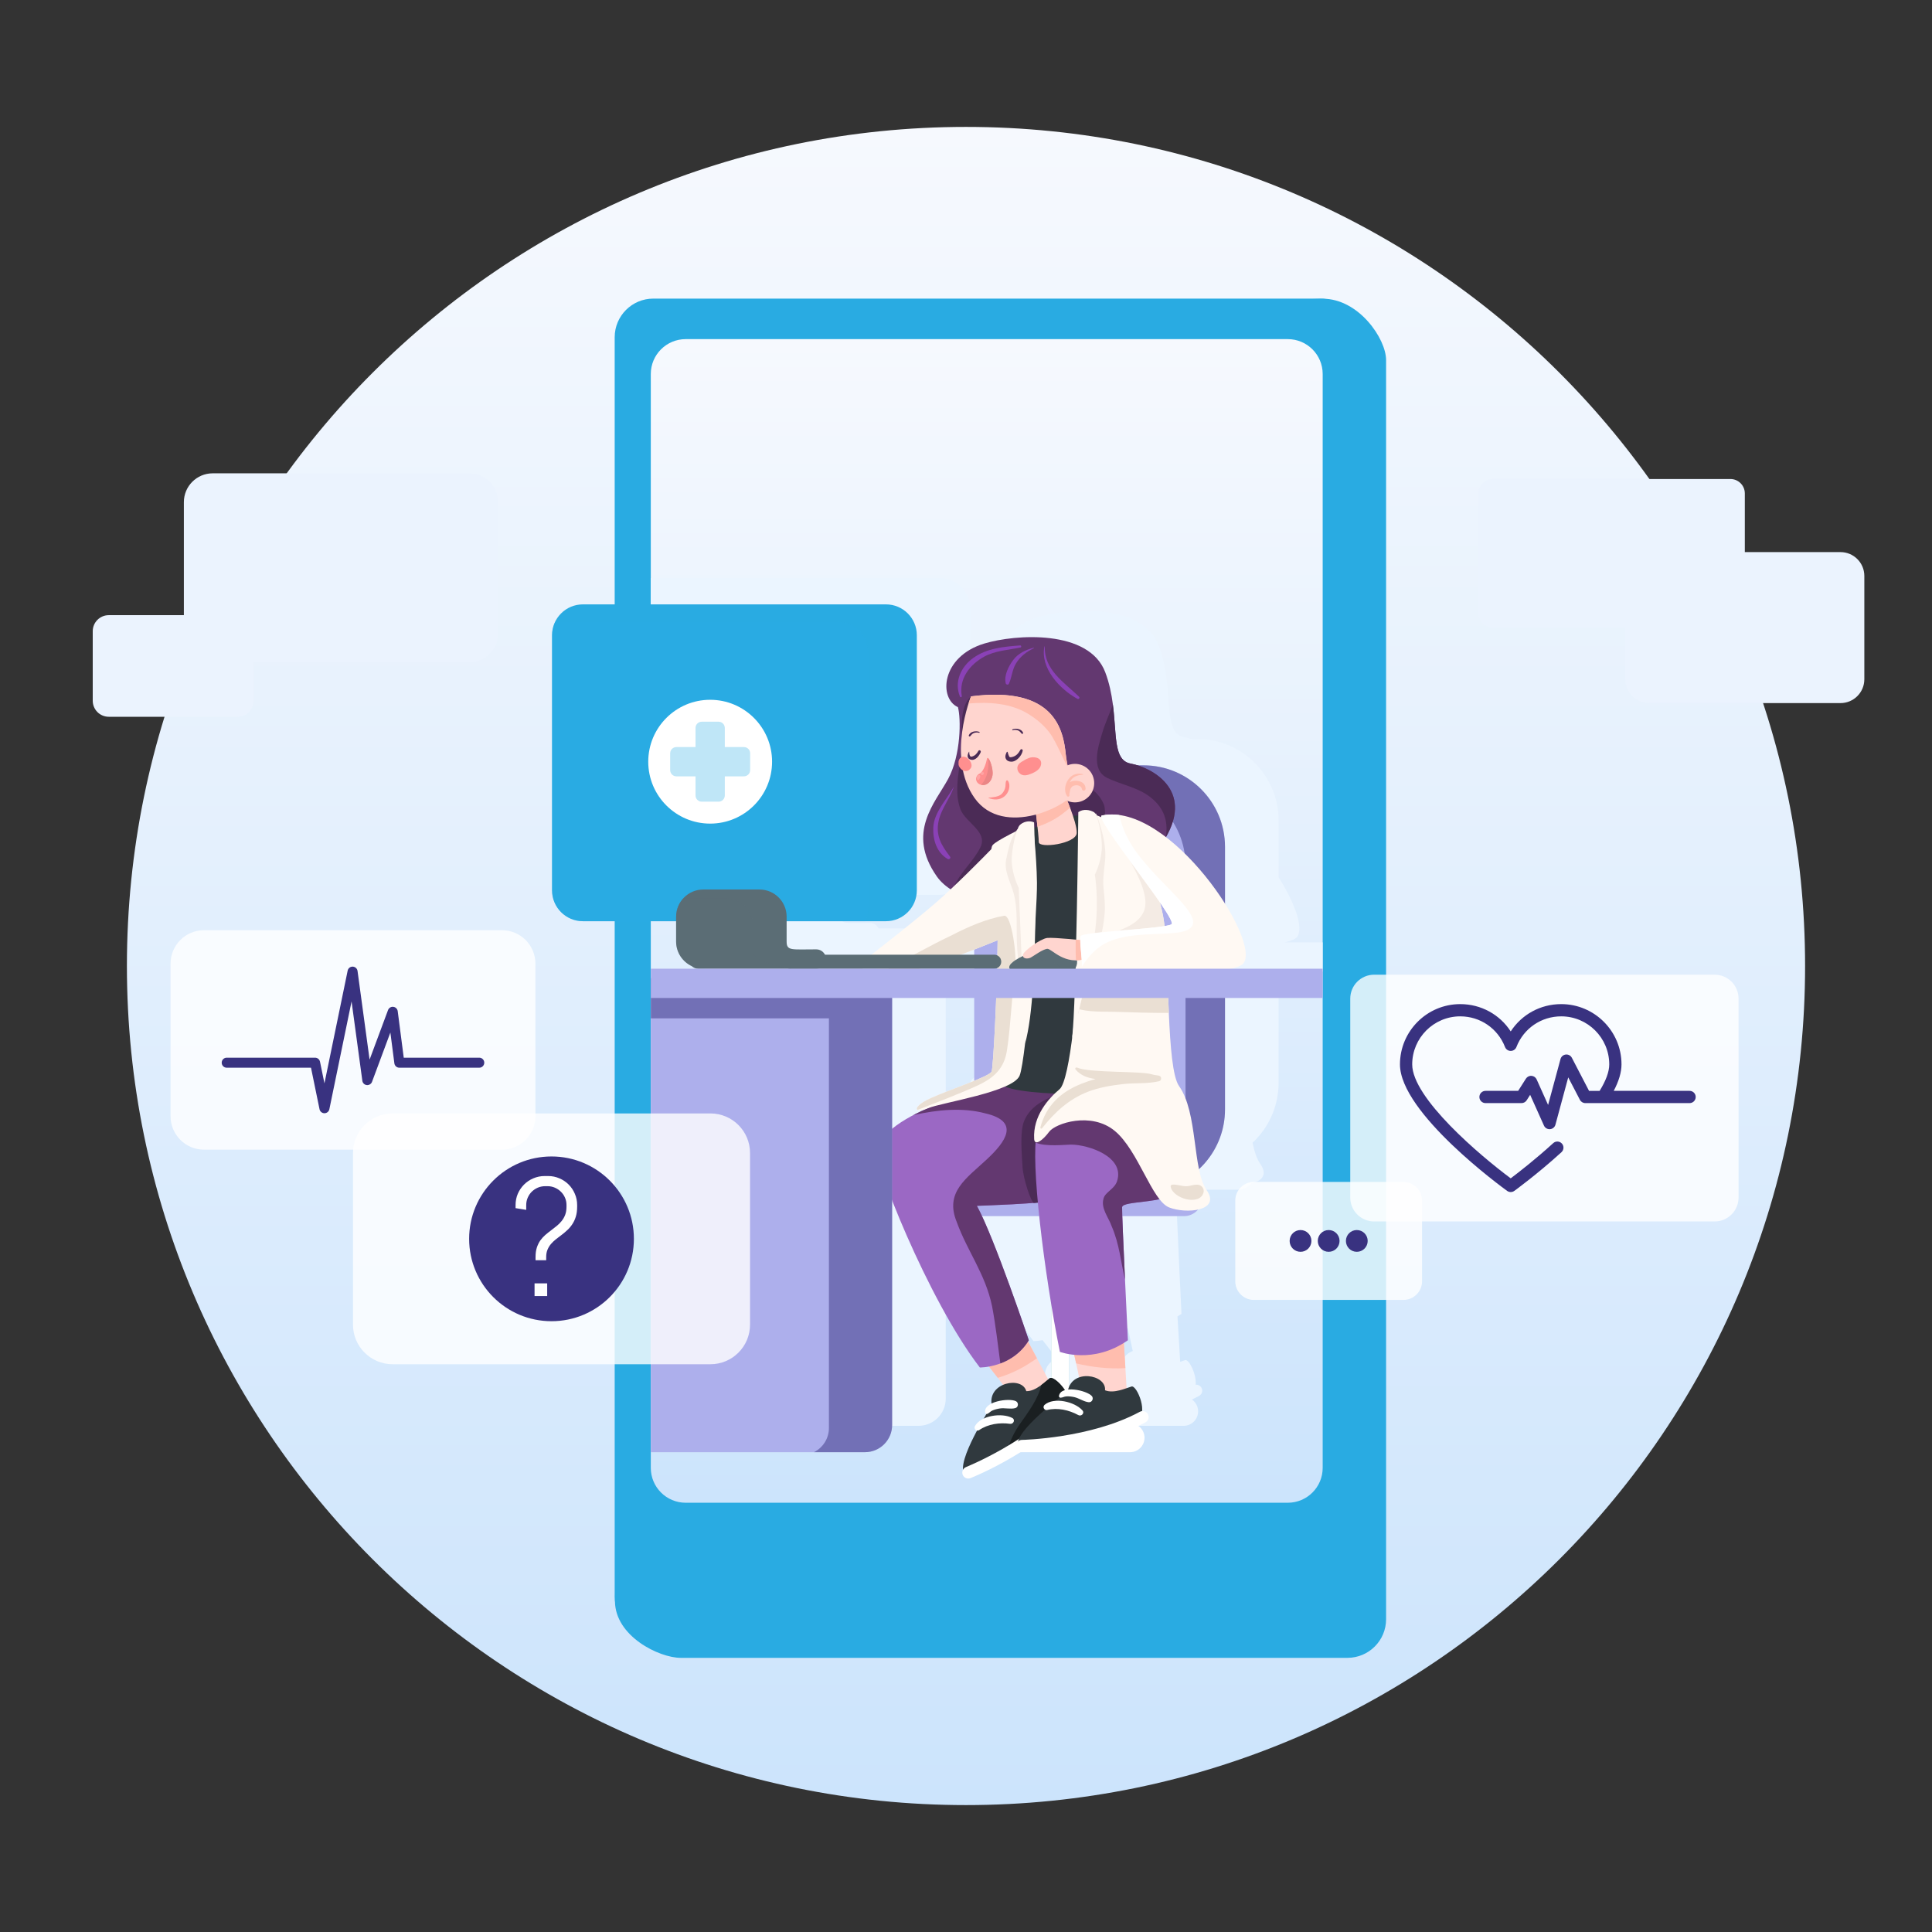 <svg width="480" height="480" viewBox="0 0 480 480" fill="none" xmlns="http://www.w3.org/2000/svg">
<rect x="0" y="0" width="480" height="480" fill="#333333" stroke="none"/>
<path d="M240 448.47C355.135 448.47 448.47 355.135 448.47 240C448.47 124.865 355.135 31.53 240 31.53C124.865 31.53 31.53 124.865 31.53 240C31.53 355.135 124.865 448.47 240 448.47Z" fill="url(#paint0_linear_206_3927)"/>
<path d="M433.496 152.346C433.496 154.322 431.895 155.923 429.917 155.923H370.891C368.916 155.923 367.313 154.322 367.313 152.346V122.59C367.313 120.615 368.916 119.011 370.891 119.011H429.917C431.895 119.011 433.496 120.615 433.496 122.59V152.346Z" fill="#EBF3FE"/>
<path d="M123.754 157.392C123.754 161.343 120.551 164.546 116.599 164.546H52.839C48.888 164.546 45.683 161.343 45.683 157.392V124.752C45.683 120.802 48.888 117.596 52.839 117.596H116.598C120.55 117.596 123.753 120.801 123.753 124.752V157.392H123.754Z" fill="#EBF3FE"/>
<path d="M463.189 168.757C463.189 172.029 460.538 174.682 457.266 174.682H409.726C406.454 174.682 403.801 172.028 403.801 168.757V143.091C403.801 139.821 406.454 137.168 409.726 137.168H457.266C460.538 137.168 463.189 139.82 463.189 143.091V168.757Z" fill="#EBF3FE"/>
<path d="M63.006 174.095C63.006 176.296 61.22 178.081 59.018 178.081H27.026C24.825 178.081 23.04 176.296 23.04 174.095V156.823C23.04 154.621 24.824 152.836 27.026 152.836H59.018C61.219 152.836 63.006 154.621 63.006 156.823V174.095Z" fill="#EBF3FE"/>
<path d="M344.37 402.286C344.37 407.587 340.073 411.886 334.77 411.886H169.101C163.8 411.886 152.785 406.532 152.785 397.743L159.501 89.463C159.501 84.162 163.8 79.864 169.101 79.864L328.617 74.214C337.586 74.214 344.37 84.161 344.37 89.463V402.286Z" fill="#29ABE2"/>
<path d="M337.586 396.61C337.586 401.912 333.287 406.21 327.986 406.21H162.317C157.016 406.21 152.717 401.912 152.717 396.61V83.787C152.717 78.486 157.016 74.187 162.317 74.187H327.986C333.287 74.187 337.586 78.486 337.586 83.787V396.61Z" fill="#29ABE2"/>
<path d="M328.617 364.684C328.617 369.472 324.735 373.353 319.948 373.353H170.356C165.568 373.353 161.687 369.472 161.687 364.684V92.923C161.687 88.136 165.568 84.255 170.356 84.255H319.948C324.735 84.255 328.617 88.136 328.617 92.923V364.684Z" fill="url(#paint1_linear_206_3927)"/>
<path d="M255.59 391.641C256.588 385.511 252.429 379.732 246.299 378.733C240.169 377.735 234.39 381.894 233.391 388.024C232.393 394.154 236.552 399.933 242.682 400.932C248.812 401.93 254.591 397.771 255.59 391.641Z" fill="#29ABE2"/>
<path d="M319.217 234.12C320.678 233.78 321.717 233.373 322.159 232.885C323.999 230.849 321.898 224.679 317.668 217.941V203.841C317.668 192.658 308.602 183.592 297.419 183.592H295.951C295.928 183.584 295.905 183.578 295.882 183.57C295.768 183.536 295.657 183.503 295.546 183.472C295.464 183.449 295.381 183.423 295.301 183.401C295.174 183.368 295.052 183.339 294.931 183.309C294.869 183.294 294.805 183.278 294.746 183.263C294.564 183.222 294.387 183.185 294.217 183.155C293.979 183.112 293.762 183.045 293.555 182.969C293.503 182.949 293.453 182.929 293.402 182.908C293.208 182.825 293.022 182.733 292.855 182.621C292.85 182.618 292.844 182.615 292.839 182.612C292.666 182.495 292.51 182.358 292.362 182.211C292.327 182.176 292.291 182.138 292.257 182.101C292.121 181.955 291.995 181.798 291.878 181.625C291.873 181.617 291.866 181.609 291.86 181.601C291.74 181.419 291.634 181.217 291.533 181.006C291.51 180.956 291.487 180.905 291.464 180.855C291.374 180.652 291.291 180.441 291.216 180.216C291.21 180.2 291.204 180.187 291.2 180.171C291.12 179.928 291.051 179.671 290.986 179.404C290.971 179.341 290.957 179.278 290.942 179.215C290.887 178.968 290.836 178.715 290.79 178.451C290.785 178.423 290.778 178.395 290.773 178.366C290.724 178.076 290.681 177.774 290.641 177.465C290.63 177.381 290.62 177.296 290.61 177.211C290.579 176.947 290.548 176.677 290.52 176.4C290.514 176.34 290.507 176.284 290.503 176.224C290.472 175.909 290.444 175.583 290.417 175.254C290.404 175.093 290.391 174.931 290.378 174.767C290.366 174.623 290.356 174.477 290.344 174.331C290.242 172.963 290.14 171.492 289.98 169.95C289.979 169.933 289.977 169.916 289.975 169.899C289.664 166.911 289.129 163.671 287.911 160.455C283.861 149.767 265.584 151.001 257.887 153.327C247.083 156.588 246.521 166.986 251.314 169.136C252.099 171.961 252.092 181.03 248.884 186.967C245.675 192.905 238.422 200.284 246.071 211.194C246.921 212.406 248.096 213.465 249.508 214.385C248.287 215.528 247.081 216.63 245.959 217.606C241.47 221.513 233.605 227.691 229.804 230.651H218.277C217.883 229.861 217.075 229.312 216.132 229.312C209.962 229.312 208.756 229.725 208.756 227.369V222.318H228.251H233.434C237.669 222.318 241.104 218.884 241.104 214.648V151.272C241.104 147.036 237.669 143.602 233.434 143.602H161.685V222.318H181.299V227.369C181.299 230.081 182.903 232.414 185.211 233.487C185.638 233.875 186.199 234.118 186.823 234.118H175.019V236.462V241.391V246.45V354.24H215.558H228.217C231.945 354.24 234.967 351.218 234.967 347.491V291.681C239.82 304.144 248.458 322.416 256.757 333.194C256.757 333.194 257.667 333.204 259.019 332.962C259.082 333.039 259.141 333.114 259.203 333.192C259.265 333.27 259.328 333.349 259.389 333.426C259.478 333.538 259.567 333.649 259.655 333.762C259.719 333.845 259.785 333.928 259.849 334.01C259.946 334.132 260.042 334.256 260.139 334.379C260.192 334.446 260.243 334.513 260.296 334.58C260.413 334.73 260.53 334.881 260.646 335.031C260.682 335.078 260.718 335.125 260.754 335.171C260.909 335.371 261.062 335.571 261.215 335.771C261.672 336.37 262.111 336.958 262.516 337.519C260.771 338.275 259.389 339.859 259.666 342.154C258.598 342.686 257.886 343.452 258.091 344.465C258.118 344.602 258.254 344.703 258.396 344.733C258.187 345.089 257.96 345.476 257.722 345.889C256.765 346.337 255.973 346.966 255.532 347.783C255.385 348.056 255.426 348.473 255.683 348.673C255.724 348.705 255.766 348.736 255.808 348.763C255.819 348.77 255.827 348.777 255.837 348.784C255.902 348.826 255.981 348.847 256.064 348.86C254.204 352.334 252.379 356.353 252.577 358.611C252.377 358.983 252.332 359.433 252.5 359.855C252.802 360.617 253.664 360.991 254.423 360.687C254.775 360.548 259.339 358.713 264.987 355.378C265.598 355.017 266.223 354.637 266.856 354.241H294.074C296.059 354.241 297.668 352.632 297.668 350.647C297.668 349.429 297.059 348.356 296.131 347.705C296.73 347.417 297.328 347.127 297.912 346.812C298.632 346.425 298.901 345.523 298.512 344.804C298.218 344.264 297.641 343.979 297.066 344.033C297.286 341.441 295.421 337.64 294.448 337.919C294.122 338.013 293.698 338.17 293.213 338.338L292.54 327.066C292.872 326.858 293.203 326.662 293.537 326.427C293.537 326.427 292.679 308.853 292.286 299.306C292.283 299.236 292.281 299.168 292.278 299.098C292.264 298.78 292.252 298.469 292.24 298.169C292.235 298.062 292.232 297.96 292.227 297.856C292.217 297.611 292.208 297.37 292.2 297.141C292.193 296.977 292.187 296.825 292.183 296.67C292.176 296.509 292.17 296.345 292.164 296.193C292.157 295.982 292.15 295.788 292.144 295.597H307.451C308.846 295.597 310.081 294.962 310.923 293.979C313.458 293.427 315.032 291.916 313.11 289.153C312.215 287.867 311.634 286.03 311.193 283.896C311.348 283.751 311.513 283.615 311.664 283.465C311.842 283.288 312.005 283.097 312.178 282.913C312.428 282.646 312.68 282.38 312.917 282.1C313.09 281.894 313.248 281.678 313.413 281.465C313.628 281.188 313.842 280.912 314.043 280.623C314.198 280.399 314.343 280.168 314.489 279.937C314.677 279.641 314.862 279.346 315.034 279.04C315.169 278.802 315.295 278.561 315.419 278.318C315.582 278.003 315.735 277.685 315.88 277.361C315.991 277.113 316.098 276.864 316.2 276.612C316.335 276.275 316.458 275.932 316.575 275.586C316.661 275.335 316.747 275.085 316.822 274.829C316.931 274.461 317.022 274.087 317.11 273.71C317.168 273.465 317.231 273.223 317.28 272.974C317.362 272.553 317.419 272.125 317.475 271.696C317.502 271.481 317.541 271.271 317.562 271.057C317.625 270.408 317.661 269.753 317.661 269.086V241.392H328.609V234.12H319.217ZM255.359 261.98C252.037 263.343 247.569 264.948 244.723 266.204C244.368 266.362 244.048 266.516 243.747 266.67C243.66 266.714 243.582 266.757 243.499 266.801C243.291 266.913 243.096 267.021 242.917 267.13C242.843 267.174 242.77 267.218 242.699 267.262C242.513 267.379 242.345 267.494 242.193 267.604C242.159 267.629 242.119 267.655 242.087 267.679C241.905 267.818 241.747 267.951 241.618 268.076C241.604 268.09 241.595 268.1 241.583 268.113C241.471 268.225 241.38 268.331 241.309 268.431C241.293 268.452 241.282 268.472 241.268 268.492C241.207 268.588 241.163 268.675 241.139 268.756C241.137 268.766 241.132 268.776 241.13 268.785C241.086 268.971 241.146 269.113 241.305 269.201C241.306 269.201 241.306 269.202 241.306 269.202H241.307C241.663 269.395 242.498 269.314 243.739 268.822C243.645 268.864 243.554 268.906 243.46 268.947C243.24 269.044 243.022 269.141 242.804 269.241C242.612 269.327 242.42 269.415 242.229 269.503C241.872 269.67 241.517 269.84 241.166 270.013C241.003 270.094 240.845 270.177 240.683 270.259C240.53 270.338 240.374 270.415 240.223 270.495C240.227 270.494 240.233 270.493 240.238 270.492C238.287 271.515 236.483 272.64 234.97 273.879V246.451V241.392H255.359V261.98ZM255.359 230.653H251.992C253.162 230.214 254.295 229.78 255.359 229.367V230.653ZM274.51 335.803C274.36 335.784 274.224 335.792 274.13 335.864C274.016 335.949 273.886 336.054 273.748 336.167L268.721 326.73C268.787 326.627 268.861 326.535 268.927 326.427C268.927 326.427 261.85 305.379 257.307 295.597H271.51C272.234 302.478 273.297 310.195 274.511 317.553V335.803H274.51ZM278.903 338.044V329.873C279.293 329.94 279.737 329.996 280.21 330.043C280.368 330.741 280.529 331.46 280.688 332.177C280.955 333.393 281.214 334.597 281.43 335.664C280.338 336.052 279.396 336.813 278.903 338.044Z" fill="#EBF5FF"/>
<path d="M261.188 356.1C261.188 357.314 262.172 358.297 263.384 358.297C264.597 358.297 265.581 357.314 265.581 356.1V299.754C265.581 298.539 264.597 297.556 263.384 297.556C262.172 297.556 261.188 298.539 261.188 299.754V356.1Z" fill="#8BCED1"/>
<path d="M284.352 357.198C284.352 359.184 282.743 360.792 280.758 360.792H247.21C245.225 360.792 243.616 359.184 243.616 357.198C243.616 355.214 245.225 353.604 247.21 353.604H280.758C282.743 353.603 284.352 355.213 284.352 357.198Z" fill="white"/>
<path d="M261.188 304.943V356.1C261.188 357.314 262.172 358.297 263.384 358.297C264.597 358.297 265.581 357.314 265.581 356.1V306.023C264.119 305.633 262.656 305.264 261.188 304.943Z" fill="white"/>
<path d="M304.347 210.393C304.347 199.21 295.281 190.144 284.098 190.144H262.284C251.101 190.144 242.036 199.209 242.036 210.393V275.639C242.036 286.823 251.1 295.889 262.284 295.889H284.098C295.28 295.889 304.347 286.823 304.347 275.639V210.393Z" fill="#ADAFEC"/>
<path opacity="0.5" d="M284.098 190.144H262.285C257.23 190.144 252.613 192 249.065 195.061C250.176 194.874 251.314 194.769 252.478 194.769H274.291C285.474 194.769 294.541 203.833 294.541 215.017V280.265C294.541 286.393 291.814 291.883 287.512 295.597C297.069 293.974 304.348 285.659 304.348 275.639V210.393C304.347 199.209 295.281 190.144 284.098 190.144Z" fill="#393280"/>
<path d="M298.73 297.556C298.73 300.094 296.673 302.149 294.138 302.149H237.027C234.49 302.149 232.435 300.094 232.435 297.556C232.435 295.019 234.491 292.964 237.027 292.964H294.138C296.673 292.963 298.73 295.019 298.73 297.556Z" fill="#ADAFEC"/>
<path d="M242.279 335.332C242.279 335.332 250.964 345.644 251.351 347.64C251.351 347.64 256.176 348.759 261.187 344.15L254.165 330.967L242.279 335.332Z" fill="#FFD5CF"/>
<path d="M257.633 337.478L254.165 330.967L242.279 335.332C242.279 335.332 245.331 338.954 247.897 342.322C250.851 341.424 253.642 340.15 256.262 338.366C256.622 338.126 257.107 337.827 257.633 337.478Z" fill="#FFBDAE"/>
<path d="M264.88 349.739C254.459 358.993 239.596 366.235 239.596 366.235C237.432 363.052 245.879 350.16 246.391 349.027C245.367 343.454 253.95 341.82 254.975 345.631C257.375 345.679 259.676 343.26 260.806 342.416C261.935 341.571 267.519 347.525 264.88 349.739Z" fill="#30393E"/>
<path d="M260.807 342.416C260.31 342.787 259.587 343.463 258.728 344.1C257.927 347.517 255.483 350.839 253.561 353.552C252 355.725 250.937 357.954 250.305 360.268C254.939 357.431 260.331 353.777 264.879 349.739C267.518 347.525 261.935 341.571 260.807 342.416Z" fill="#1A1F21"/>
<path d="M251.67 361.929C246.023 365.265 241.459 367.1 241.106 367.238C240.347 367.541 239.486 367.169 239.184 366.406C238.881 365.647 239.252 364.784 240.012 364.482C240.17 364.42 255.809 358.127 264.954 347.562C265.49 346.945 266.424 346.877 267.046 347.414C267.664 347.948 267.732 348.885 267.195 349.504C262.648 354.757 256.726 358.944 251.67 361.929Z" fill="white"/>
<path d="M245.281 351.278C245.757 351.079 246.043 350.67 246.522 350.454C247.111 350.189 247.773 350.023 248.409 349.927C249.651 349.739 251.09 350.168 252.266 349.83C253.042 349.606 253.116 348.497 252.419 348.131C250.739 347.249 244.198 348.185 244.774 351.016C244.814 351.22 245.093 351.357 245.281 351.278Z" fill="white"/>
<path d="M242.491 355.315C242.501 355.322 242.51 355.329 242.52 355.335C242.732 355.473 243.065 355.444 243.265 355.306C245.454 353.789 248.345 353.384 250.948 353.744C251.797 353.86 252.32 352.726 251.495 352.289C248.954 350.944 243.677 351.631 242.213 354.336C242.066 354.609 242.108 355.026 242.365 355.226C242.407 355.257 242.449 355.287 242.491 355.315Z" fill="white"/>
<path d="M250.954 269.341C250.954 269.341 222.844 274.244 217.789 285.075C216.609 287.607 230.445 322.872 243.438 339.746C243.438 339.746 251.405 339.883 255.605 332.979C255.605 332.979 247.043 307.517 242.709 299.586C242.709 299.586 259.254 299.081 263.326 298.068C267.398 297.055 284.963 267.612 250.954 269.341Z" fill="#9B68C4"/>
<path d="M250.953 269.341C250.953 269.341 236.919 271.791 226.9 277.048C232.958 275.698 239.136 275.101 244.787 276.608C253.562 278.633 249.849 283.696 245.125 288.082C240.062 292.807 234.663 296.181 237.7 303.606C240.401 311.03 244.788 316.429 246.476 324.529C247.374 329.205 247.893 333.978 248.536 338.743C250.925 337.851 253.667 336.165 255.605 332.979C255.605 332.979 247.044 307.517 242.71 299.586C242.71 299.586 259.254 299.081 263.327 298.068C267.398 297.055 284.963 267.612 250.953 269.341Z" fill="#633870"/>
<path d="M257.398 284.52C257.489 278.129 263.29 276.298 266.523 272.041C266.03 271.738 265.492 271.456 264.912 271.194C260.437 272.607 256.127 274.38 254.434 278.527C253.314 281.268 253.896 286.972 254.04 289.868C254.183 292.809 256.213 298.91 256.899 298.857C257.57 298.804 258.221 298.748 258.84 298.691C259.383 294.05 257.33 289.189 257.398 284.52Z" fill="#4B2B56"/>
<path d="M265.581 330.967C265.581 330.967 268.609 343.626 268.682 345.658C268.682 345.658 274.419 351.787 280.084 348.009L278.881 327.881L265.581 330.967Z" fill="#FFD5CF"/>
<path d="M279.6 339.9L278.882 327.881L265.581 330.967C265.581 330.967 266.521 334.898 267.366 338.729C271.238 339.654 275.474 340.166 279.6 339.9Z" fill="#FFBDAE"/>
<path d="M282.347 352.762C269.321 357.723 252.857 359.23 252.857 359.23C251.963 355.487 264.428 346.424 265.309 345.546C266.326 339.971 274.931 341.484 274.541 345.41C276.768 346.308 279.777 344.861 281.132 344.471C282.488 344.082 285.598 351.628 282.347 352.762Z" fill="#30393E"/>
<path d="M265.675 359.482C259.211 360.6 254.295 360.7 253.916 360.703C253.099 360.719 252.425 360.065 252.412 359.244C252.399 358.426 253.051 357.751 253.87 357.739C254.04 357.736 270.893 357.394 283.188 350.755C283.909 350.368 284.807 350.635 285.197 351.356C285.586 352.075 285.317 352.976 284.597 353.363C278.483 356.664 271.46 358.482 265.675 359.482Z" fill="white"/>
<path d="M263.474 347.259C263.989 347.241 264.402 346.96 264.925 346.927C265.57 346.887 266.249 346.968 266.877 347.104C268.106 347.367 269.298 348.28 270.519 348.38C271.323 348.445 271.785 347.434 271.263 346.845C270.005 345.425 263.556 343.983 263.091 346.834C263.058 347.038 263.27 347.266 263.474 347.259Z" fill="white"/>
<path d="M259.434 350.044C259.441 350.055 259.448 350.064 259.456 350.073C259.603 350.276 259.926 350.369 260.162 350.309C262.746 349.666 265.594 350.311 267.901 351.572C268.651 351.982 269.542 351.106 268.925 350.405C267.028 348.247 261.849 347.02 259.523 349.031C259.287 349.232 259.178 349.638 259.349 349.916C259.376 349.96 259.406 350.003 259.434 350.044Z" fill="white"/>
<path d="M268.392 270.395C268.392 270.395 259.345 274.951 257.634 281.532C255.923 288.113 259.422 316.462 263.327 335.866C263.327 335.866 271.616 339.039 280.223 332.98C280.223 332.98 278.691 301.612 278.783 299.925C278.873 298.237 289.976 299.081 291.934 296.043C293.89 293.006 295.375 276.301 291.934 268.371L268.392 270.395Z" fill="#9B68C4"/>
<path d="M291.934 268.37L268.392 270.394C268.392 270.394 259.344 274.95 257.634 281.531C257.477 282.135 257.365 282.927 257.292 283.873C259.624 284.965 264.925 284.37 266.048 284.37C270.434 284.37 279.547 287.407 277.523 293.482C276.847 295.506 274.485 296.182 274.148 297.868C273.473 300.231 275.496 302.594 276.171 304.618C278.143 309.124 278.472 313.631 279.506 317.941C279.122 309.626 278.735 300.797 278.782 299.923C278.872 298.235 289.975 299.079 291.933 296.041C293.889 293.005 295.374 276.3 291.934 268.37Z" fill="#633870"/>
<path d="M237.994 175.689C233.202 173.54 233.763 163.142 244.567 159.88C252.265 157.555 270.543 156.32 274.591 167.008C278.64 177.694 275.16 188.665 280.896 189.708C286.634 190.751 299.234 197.5 286.297 212.686C273.36 227.873 240.4 228.661 232.751 217.748C225.102 206.837 232.356 199.458 235.564 193.52C238.773 187.583 238.779 178.515 237.994 175.689Z" fill="#633870"/>
<path d="M274.261 199.888C272.799 196.291 269.494 195.075 269.494 195.075C263.491 194.648 258.675 177.053 258.675 177.053C255.525 175.928 241.246 173.012 241.246 173.012C238.434 175.487 238.939 180.991 238.939 184.253C238.939 189.652 236.688 195.839 238.601 201.014C239.837 204.389 245.575 206.637 243.549 210.575C241.974 213.725 239.163 216.201 237.475 219.351C237.134 219.957 236.848 220.576 236.584 221.201C244.463 226.017 259.46 226.505 271.804 222.081C273.063 215.521 275.343 202.555 274.261 199.888Z" fill="#4B2B56"/>
<path d="M280.897 189.708C276.626 188.931 277.464 182.647 276.497 175.076C275.627 177.414 274.539 179.709 273.81 182.228C272.797 185.603 270.997 191.227 275.048 193.252C278.985 195.163 283.146 195.615 286.521 198.651C289.597 201.415 290.207 204.708 289.619 208.064C296.577 196.116 286.015 190.638 280.897 189.708Z" fill="#4B2B56"/>
<path d="M238.954 172.927C238.198 168.644 240.909 165.13 244.534 163.134C247.217 161.656 250.585 161.476 253.53 160.869C253.818 160.808 253.754 160.333 253.462 160.355C249.392 160.667 245.225 161.015 241.808 163.46C238.673 165.704 237.039 169.476 238.496 173.053C238.61 173.334 239.008 173.232 238.954 172.927Z" fill="#8A41B6"/>
<path d="M236.892 195.601C235.152 198.711 232.048 201.826 231.876 205.587C231.737 208.623 232.691 211.825 235.46 213.419C235.803 213.616 236.319 213.191 236.044 212.834C233.86 210.005 232.361 207.517 233.241 203.778C233.915 200.909 235.964 198.416 236.936 195.621C236.945 195.596 236.907 195.579 236.892 195.601Z" fill="#8A41B6"/>
<path d="M259.488 160.616C258.386 165.958 263.305 171.243 267.691 173.627C268.017 173.806 268.369 173.374 268.093 173.106C264.414 169.528 259.385 166.464 259.581 160.629C259.582 160.576 259.498 160.563 259.488 160.616Z" fill="#8A41B6"/>
<path d="M256.79 160.935C254.838 161.438 252.924 162.353 251.697 164.013C250.565 165.55 249.397 167.827 249.873 169.778C249.955 170.118 250.495 170.221 250.654 169.88C251.408 168.252 251.435 166.5 252.377 164.899C253.401 163.16 255.04 161.898 256.844 161.065C256.921 161.031 256.864 160.916 256.79 160.935Z" fill="#8A41B6"/>
<path d="M251.987 213.249C251.624 217.401 249.737 265.895 248.95 269.045C248.163 272.194 281.347 273.207 284.723 269.045C288.098 264.883 280.673 205.728 273.474 203.358C266.274 200.988 252.775 204.25 251.987 213.249Z" fill="#30393E"/>
<path d="M257.632 219.323C257.54 212.348 256.598 204.586 256.598 204.586C253.9 205.711 247.488 208.861 246.622 209.968C246.46 210.176 246.349 210.516 246.286 210.977C243.875 213.452 237.474 219.95 232.639 224.159C226.565 229.447 214.302 238.896 214.302 238.896C214.302 238.896 218.352 241.597 222.964 241.821C226.956 242.015 243.478 235.39 247.858 233.603C247.757 246.534 246.768 265.34 246.364 266.231C245.8 267.469 236.239 270.618 231.401 272.756C226.565 274.892 226.901 276.805 230.501 275.343C234.1 273.881 251.65 271.293 253.318 267.242C254.987 263.196 257.724 226.298 257.632 219.323Z" fill="#FFF9F3"/>
<path d="M250.199 260.81C251.172 254.25 251.334 247.607 252.224 241.047C252.71 237.644 251.352 227.195 249.47 227.519C245.157 228.261 240.48 230.273 236.754 232.218C230.93 235 225.313 238.144 219.696 241.278C220.716 241.557 221.822 241.767 222.963 241.821C226.955 242.015 243.477 235.39 247.857 233.603C247.756 246.534 246.767 265.34 246.363 266.231C245.8 267.469 236.238 270.618 231.401 272.756C228.299 274.127 227.333 275.399 227.983 275.755C233.078 273.726 238.216 271.842 243.152 269.559C247.203 267.616 249.552 265.268 250.199 260.81Z" fill="#EADFD3"/>
<path d="M268.545 201.775C268.545 201.775 267.959 229.448 267.903 237.66C267.847 245.873 265.935 268.37 263.235 270.62C260.535 272.87 256.578 277.267 256.937 282.995C257.049 284.794 259.075 283.332 260.649 281.195C262.224 279.057 271.11 276.132 276.96 280.969C282.81 285.807 286.184 298.293 290.46 299.98C294.733 301.668 303.395 300.881 299.796 295.706C296.197 290.531 297.659 276.471 292.935 269.832C289.758 265.37 290.573 239.46 289.224 229.223C287.872 218.987 280.249 202.213 268.545 201.775Z" fill="#FFF9F3"/>
<path d="M282.275 243.315C284.896 243.626 287.503 243.978 290.113 244.301C289.905 238.411 289.698 232.838 289.221 229.222C288.13 220.946 282.934 208.401 274.801 203.668C276.955 207.182 279.134 210.757 281.06 214.397C282.519 217.233 284.219 220.311 284.543 223.551C285.11 229.058 279.197 230.841 274.986 232.218C272.66 232.944 270.306 233.584 267.939 234.223C267.922 235.569 267.909 236.738 267.903 237.66C267.894 238.91 267.842 240.494 267.752 242.283C269.398 242.306 271.022 242.344 272.635 242.344C275.875 242.344 279.035 242.91 282.275 243.315Z" fill="#F4EBE4"/>
<path d="M290.391 251.656C290.327 250.159 290.268 248.641 290.214 247.126C286.275 247.126 282.333 247.262 278.397 247.289C275.21 247.31 270.849 246.672 267.415 247.535C267.341 248.492 267.26 249.469 267.171 250.455C270.211 251.537 274.155 251.29 277.068 251.385C281.499 251.529 285.951 251.673 290.391 251.656Z" fill="#EADFD3"/>
<path d="M287.974 267.253C287.419 267.123 286.825 267.119 286.271 266.935C283.551 266.031 270.772 266.622 267.608 265.243C267.289 265.102 266.999 265.45 267.235 265.726C268.512 267.228 270.305 267.849 272.192 268.074C270.947 268.424 269.748 268.827 268.624 269.276C263.48 271.326 259.897 274.73 258.477 280.107C258.419 280.321 258.719 280.534 258.873 280.339C262.033 276.342 265.52 273.092 270.33 271.227C273.039 270.177 276.002 269.693 278.873 269.35C281.886 268.993 285.027 269.319 287.973 268.626C288.654 268.466 288.655 267.412 287.974 267.253Z" fill="#EADFD3"/>
<path d="M272.094 202.208C271.116 205.761 272.432 209.651 271.849 213.317C271.582 215.002 271.129 216.596 270.994 218.303C270.809 220.634 271.594 223.135 271.728 225.475C272.009 230.356 270.324 235.326 269.463 240.093C268.769 243.936 267.889 247.758 267.586 251.658C267.57 251.872 267.92 251.919 267.959 251.708C269.561 243.173 273.862 235.476 274.467 226.651C274.602 224.683 274.374 222.684 274.176 220.728C273.929 218.285 274.346 216.112 274.565 213.685C274.91 209.865 273.655 205.777 272.367 202.208C272.322 202.082 272.132 202.066 272.094 202.208Z" fill="#F4EBE4"/>
<path d="M267.903 201.775C267.903 201.775 267.448 248.724 266.354 258.04C266.354 258.04 270.885 239.909 272.01 231.81C273.136 223.71 272.01 217.299 272.01 217.299C272.01 217.299 273.455 214.606 273.726 211.113C273.954 208.205 272.797 202.338 271.786 201.775C270.772 201.213 269.172 200.876 267.903 201.775Z" fill="#FFF9F3"/>
<path d="M252.701 206.127C251.017 208.256 250.558 210.796 250.003 213.413C249.37 216.399 251.015 218.995 251.801 221.801C252.921 225.798 252.465 230.297 252.656 234.404C252.832 238.172 253.362 241.999 253.961 245.72C254.001 245.971 254.367 245.892 254.382 245.662C254.573 242.309 254.187 238.992 253.964 235.645C253.728 232.07 254.256 228.541 254.339 224.971C254.398 222.426 253.802 220.015 252.769 217.709C251.081 213.942 252.533 210.312 253.295 206.47C253.357 206.16 252.943 205.82 252.701 206.127Z" fill="#F4EBE4"/>
<path d="M256.913 204.316C256.913 204.316 258.511 245.76 254.684 259.245L253.094 220.561C253.094 220.561 251.65 217.869 251.378 214.374C251.15 211.468 252.522 205.879 253.318 205.037C254.096 204.215 255.642 203.726 256.913 204.316Z" fill="#FFF9F3"/>
<path d="M250.812 240.646C251.514 242.009 260.121 241.762 264.852 241.762C268.54 241.762 268.838 235.915 263.759 235.466C258.68 235.018 249.814 238.706 250.812 240.646Z" fill="#5B6D75"/>
<path opacity="0.3" d="M263.759 235.467C260.567 235.185 255.879 236.537 253.084 238.063C254.088 239.511 258.049 238.593 259.373 238.548C260.567 238.548 261.816 238.982 262.685 239.797C263.331 240.354 263.691 241.03 263.884 241.767C264.22 241.764 264.545 241.763 264.853 241.763C268.54 241.762 268.839 235.916 263.759 235.467Z" fill="#5B6D75"/>
<path d="M269.756 233.691C269.756 233.691 261.778 232.834 260.163 233.032C258.547 233.23 254.197 236.296 254.13 237.285C254.065 238.273 255.382 238.273 256.074 237.912C256.767 237.549 259.14 235.768 260.228 235.735C261.317 235.703 264.558 240 269.96 238.131C271.174 237.715 271.701 234.549 269.756 233.691Z" fill="#FFD5CF"/>
<path d="M269.757 233.691C269.757 233.691 268.685 233.577 267.248 233.44C267.241 234.064 267.246 234.686 267.246 235.288C267.246 236.406 267.234 237.507 267.332 238.595C268.144 238.589 269.018 238.459 269.961 238.131C271.175 237.715 271.702 234.548 269.757 233.691Z" fill="#FFBDAE"/>
<path d="M273.757 202.61C271.497 203.09 292.717 228.517 291.057 229.63C289.397 230.742 269.141 231.491 268.547 232.533C267.951 233.573 269.337 240.177 268.547 241.214C267.755 242.251 305.476 243.156 308.839 239.436C313.755 233.998 290.537 199.042 273.757 202.61Z" fill="#FFF9F3"/>
<path d="M275.554 233.919C280.17 231.975 285.355 232.218 290.295 231.894C293.049 231.732 297.991 231.409 295.964 227.438C294.749 225.252 292.887 223.389 291.185 221.606C288.918 219.258 286.567 216.908 284.463 214.396C281.249 210.705 279.079 207.011 278.089 202.491C276.614 202.289 275.16 202.312 273.755 202.611C271.495 203.091 292.715 228.517 291.055 229.63C289.394 230.742 269.139 231.491 268.545 232.533C268.053 233.39 268.904 238.003 268.78 240.193C270.472 237.532 272.477 235.239 275.554 233.919Z" fill="white"/>
<path d="M290.855 294.865C291.408 297.754 298.015 299.695 299.003 296.317C299.241 295.505 298.724 294.625 297.918 294.405C296.84 294.11 295.76 294.732 294.652 294.718C293.545 294.704 292.36 294.217 291.267 294.325C290.977 294.354 290.799 294.574 290.855 294.865Z" fill="#EADFD3"/>
<path d="M257.045 199.412C257.045 199.412 258.101 207.512 258.079 209.199C258.059 210.886 267.394 209.649 267.507 206.949C267.62 204.249 264.246 196.747 264.246 196.747L257.045 199.412Z" fill="#FFD5CF"/>
<path d="M265.854 200.665C265.045 198.527 264.245 196.748 264.245 196.748L257.044 199.413C257.044 199.413 257.462 202.619 257.767 205.417C259.88 204.678 261.905 203.706 263.739 202.365C264.479 201.819 265.171 201.246 265.854 200.665Z" fill="#FFBDAE"/>
<path d="M241.246 173.013C241.246 173.013 235.049 188.305 242.142 198.292C249.237 208.279 265.907 200.357 267.904 195.743C267.904 195.743 265.423 193.746 264.804 187.547C264.185 181.348 262.049 170.326 241.246 173.013Z" fill="#FFD5CF"/>
<path d="M255.502 177.391C257.527 178.656 259.224 180.064 260.649 181.892C262.533 184.31 264.606 189.887 265.266 190.382C265.187 189.905 264.857 188.087 264.805 187.548C264.185 181.349 262.048 170.327 241.246 173.014C241.246 173.014 240.983 173.669 240.628 174.783C245.764 174.359 251.094 174.694 255.502 177.391Z" fill="#FFBDAE"/>
<path d="M249.953 194.055C249.79 194.505 249.861 194.962 249.791 195.435C249.692 196.093 249.383 196.717 248.93 197.195C248.167 198 246.655 198.072 245.622 198.177C245.567 198.182 245.556 198.252 245.607 198.271C246.959 198.774 248.277 198.815 249.484 197.914C250.572 197.098 251.23 195.213 250.429 193.993C250.301 193.796 250.031 193.842 249.953 194.055Z" fill="#FF8F8F"/>
<path d="M254.087 186.525C254.148 186.191 253.707 185.97 253.522 186.287C253.043 187.113 252.577 187.756 251.615 188.034C251.326 188.116 250.847 188.259 250.707 187.904C250.566 187.554 250.427 187.237 250.352 186.862C250.332 186.763 250.179 186.744 250.134 186.835C249.882 187.335 249.65 187.86 249.862 188.415C250.079 188.981 250.592 189.201 251.162 189.237C252.525 189.328 253.861 187.735 254.087 186.525Z" fill="#4B2B56"/>
<path d="M243.074 186.565C242.684 187.278 242.244 187.751 241.442 187.974C240.832 188.142 240.798 187.149 240.8 186.764C240.8 186.741 240.769 186.734 240.756 186.753C240.33 187.436 240.129 188.4 241.094 188.712C242.306 189.105 243.241 187.834 243.648 186.9C243.813 186.519 243.283 186.181 243.074 186.565Z" fill="#4B2B56"/>
<path d="M255.687 188.296C255.293 188.435 254.741 188.687 254.251 189.023C253.943 189.172 253.646 189.359 253.367 189.596C252.285 190.515 252.736 192.074 253.964 192.523C254.85 192.847 255.974 192.347 256.76 191.976C257.696 191.532 258.651 190.794 258.675 189.669C258.706 188.137 256.752 187.919 255.687 188.296Z" fill="#FF8F8F"/>
<path d="M239.426 187.998C238.636 187.932 238.086 188.777 238.148 189.492C238.15 189.519 238.158 189.547 238.162 189.573C238.158 189.601 238.15 189.63 238.147 189.657C238.072 190.287 238.563 190.974 239.048 191.296C239.314 191.472 239.657 191.562 239.973 191.565C240.498 191.57 240.868 191.269 241.164 190.873C241.585 190.312 241.327 189.484 240.947 188.982C240.559 188.467 240.095 188.054 239.426 187.998Z" fill="#FF8F8F"/>
<path d="M251.626 181.423C252.054 181.296 252.465 181.319 252.887 181.462C253.322 181.611 253.542 181.944 253.832 182.267C253.97 182.421 254.266 182.26 254.189 182.06C253.815 181.084 252.43 180.851 251.563 181.195C251.423 181.248 251.475 181.467 251.626 181.423Z" fill="#4B2B56"/>
<path d="M243.252 182.064C242.825 181.939 242.412 181.961 241.99 182.104C241.554 182.253 241.336 182.586 241.046 182.908C240.907 183.062 240.611 182.902 240.689 182.701C241.062 181.727 242.449 181.491 243.315 181.836C243.454 181.89 243.403 182.109 243.252 182.064Z" fill="#4B2B56"/>
<path d="M245.2 188.553C245.091 189.124 244.49 191.684 243.327 192.233C242.166 192.782 242.196 194.559 243.714 194.976C245.233 195.397 246.685 193.912 246.621 191.942C246.557 189.972 245.405 187.492 245.2 188.553Z" fill="#FF8F8F"/>
<path d="M245.501 188.36C245.814 190.676 245.294 193.363 243.761 194.986C245.261 195.363 246.684 193.891 246.621 191.941C246.572 190.468 245.914 188.71 245.501 188.36Z" fill="#EA8686"/>
<path d="M243.322 193.57C243.412 193.269 243.622 193.088 243.545 192.745C243.528 192.666 243.455 192.601 243.379 192.579C242.75 192.4 242.538 193.2 242.742 193.646C242.861 193.91 243.25 193.81 243.322 193.57Z" fill="#FFA4A4"/>
<path d="M244.325 192.399C244.39 192.311 244.417 192.258 244.433 192.151C244.459 191.99 244.368 191.814 244.182 191.82C244.048 191.824 243.96 191.857 243.84 191.914C243.371 192.129 243.934 192.912 244.325 192.399Z" fill="#FFA4A4"/>
<path d="M271.85 194.565C271.85 197.208 269.707 199.351 267.065 199.351C264.421 199.351 262.279 197.208 262.279 194.565C262.279 191.922 264.421 189.779 267.065 189.779C269.707 189.779 271.85 191.922 271.85 194.565Z" fill="#FFD5CF"/>
<path d="M266.517 194.055C266.241 194.112 265.998 194.221 265.783 194.365C265.854 194.211 265.938 194.053 266.038 193.888C266.656 192.863 267.916 192.55 269.028 192.47C269.104 192.464 269.131 192.347 269.047 192.33C267.739 192.066 266.649 192.274 265.718 193.281C264.661 194.424 264.206 196.408 265.093 197.764C265.304 198.087 265.771 197.877 265.701 197.508C265.686 197.436 265.674 197.371 265.661 197.302C265.731 197.024 265.797 196.748 265.839 196.448C265.91 195.942 266.19 195.444 266.682 195.24C267.504 194.901 268.653 195.116 268.821 196.101C268.909 196.615 269.701 196.475 269.707 195.981C269.724 194.29 267.913 193.764 266.517 194.055Z" fill="#FFBDAE"/>
<path d="M227.784 221.202C227.784 225.438 224.349 228.872 220.114 228.872H144.824C140.586 228.872 137.152 225.438 137.152 221.202V157.826C137.152 153.59 140.586 150.156 144.824 150.156H220.114C224.349 150.156 227.784 153.59 227.784 157.826V221.202Z" fill="#29ABE2"/>
<path opacity="0.3" d="M215.723 162.115C215.723 157.879 212.289 154.445 208.053 154.445H137.947C137.444 155.467 137.153 156.612 137.153 157.827V221.203C137.153 225.439 140.587 228.873 144.825 228.873H214.931C215.432 227.851 215.723 226.706 215.723 225.491V162.115Z" fill="#29ABE2"/>
<path d="M191.82 189.242C191.82 197.739 184.934 204.624 176.438 204.624C167.942 204.624 161.055 197.738 161.055 189.242C161.055 180.746 167.942 173.86 176.438 173.86C184.934 173.86 191.82 180.747 191.82 189.242Z" fill="white"/>
<path opacity="0.3" d="M184.825 185.605H180.075V180.856C180.075 180 179.383 179.307 178.528 179.307H174.348C173.492 179.307 172.8 180.001 172.8 180.856V185.605H168.051C167.195 185.605 166.503 186.298 166.503 187.152V191.331C166.503 192.186 167.196 192.88 168.051 192.88H172.8V197.628C172.8 198.483 173.493 199.174 174.348 199.174H178.528C179.384 199.174 180.075 198.482 180.075 197.628V192.88H184.825C185.681 192.88 186.373 192.186 186.373 191.331V187.152C186.373 186.298 185.681 185.605 184.825 185.605Z" fill="#29ABE2"/>
<path d="M248.757 238.94C248.757 239.897 247.98 240.673 247.023 240.673H196.27C195.313 240.673 194.536 239.897 194.536 238.94C194.536 237.981 195.313 237.205 196.27 237.205H247.023C247.98 237.205 248.757 237.981 248.757 238.94Z" fill="#5B6D75"/>
<path opacity="0.3" d="M216.004 238.46H248.681C248.472 237.737 247.814 237.205 247.023 237.205H196.27C195.313 237.205 194.536 237.981 194.536 238.94C194.536 239.897 195.313 240.673 196.27 240.673H214.344C214.301 240.521 214.27 240.362 214.27 240.194C214.27 239.236 215.047 238.46 216.004 238.46Z" fill="#5B6D75"/>
<path d="M202.812 235.866C196.641 235.866 195.435 236.28 195.435 233.924V227.746C195.435 224.018 192.414 220.996 188.685 220.996H174.728C170.999 220.996 167.978 224.018 167.978 227.746V233.924C167.978 236.636 169.582 238.969 171.89 240.042C172.317 240.43 172.878 240.673 173.502 240.673H174.728H188.685H202.812C204.139 240.673 205.215 239.597 205.215 238.269C205.215 236.944 204.139 235.866 202.812 235.866Z" fill="#5B6D75"/>
<path opacity="0.3" d="M187.04 236.091V229.913C187.04 226.186 184.018 223.164 180.29 223.164H169.783C168.667 224.368 167.979 225.974 167.979 227.746V233.924C167.979 236.636 169.583 238.969 171.891 240.042C172.318 240.43 172.879 240.673 173.503 240.673H174.729H188.686H196.795C196.804 240.595 187.04 239.515 187.04 236.091Z" fill="#5B6D75"/>
<path d="M161.698 243.015H221.647V354.042C221.647 357.77 218.625 360.791 214.897 360.791H161.698V243.015Z" fill="#ADAFEC"/>
<path opacity="0.5" d="M161.698 243.015H221.647V245.734V253.004V354.042C221.647 357.77 218.625 360.791 214.897 360.791H202.238C204.435 359.677 205.944 357.404 205.944 354.774V253.004H161.697L161.698 243.015Z" fill="#393280"/>
<path d="M328.617 240.673H161.698V247.945H328.617V240.673Z" fill="#ADAFEC"/>
<path opacity="0.8" d="M133.025 277.319C133.025 281.907 129.306 285.627 124.718 285.627H50.68C46.092 285.627 42.372 281.907 42.372 277.319V239.418C42.372 234.83 46.092 231.11 50.68 231.11H124.717C129.305 231.11 133.024 234.83 133.024 239.418L133.025 277.319Z" fill="white"/>
<path d="M80.609 276.579C80.018 276.579 79.506 276.163 79.387 275.585L77.267 265.27H56.326C55.637 265.27 55.081 264.714 55.081 264.023C55.081 263.335 55.637 262.778 56.326 262.778H78.28C78.872 262.778 79.383 263.194 79.504 263.774L80.608 269.154L86.376 241.15C86.496 240.57 87.007 240.157 87.596 240.157C87.61 240.157 87.623 240.157 87.637 240.158C88.244 240.178 88.749 240.634 88.83 241.235L91.823 263.258L96.406 250.948C96.608 250.411 97.157 250.071 97.716 250.145C98.287 250.209 98.736 250.653 98.811 251.221L100.31 262.778H119.072C119.76 262.778 120.316 263.335 120.316 264.023C120.316 264.714 119.76 265.27 119.072 265.27H99.215C98.591 265.27 98.06 264.806 97.98 264.185L96.986 256.53L92.426 268.782C92.224 269.319 91.683 269.64 91.118 269.587C90.551 269.523 90.099 269.082 90.023 268.516L87.346 248.803L81.828 275.586C81.709 276.163 81.2 276.579 80.609 276.579Z" fill="#393280"/>
<path opacity="0.8" d="M431.941 297.525C431.941 300.808 429.28 303.469 425.998 303.469H341.408C338.127 303.469 335.467 300.808 335.467 297.525V248.103C335.467 244.821 338.127 242.159 341.408 242.159H425.998C429.281 242.159 431.941 244.821 431.941 248.103V297.525Z" fill="white"/>
<path d="M362.792 249.469C367.96 249.469 372.613 252.053 375.334 256.253C378.06 252.053 382.71 249.469 387.879 249.469C396.139 249.469 402.857 256.186 402.857 264.445C402.857 266.393 402.204 268.6 400.927 271.021H419.775C420.615 271.021 421.294 271.702 421.294 272.542C421.294 273.382 420.615 274.063 419.775 274.063H393.871C393.302 274.063 392.781 273.748 392.523 273.244L389.623 267.669L386.446 279.421C386.279 280.043 385.739 280.49 385.096 280.541C385.057 280.543 385.019 280.545 384.978 280.545C384.382 280.545 383.838 280.198 383.591 279.647L380.162 272.006L379.301 273.358C379.021 273.797 378.541 274.063 378.018 274.063H369.071C368.231 274.063 367.55 273.382 367.55 272.542C367.55 271.702 368.231 271.021 369.071 271.021H377.182L379.11 267.99C379.41 267.519 379.944 267.248 380.502 267.291C381.059 267.33 381.553 267.673 381.779 268.184L384.622 274.518L387.706 263.11C387.871 262.504 388.389 262.062 389.011 261.995C389.633 261.927 390.235 262.248 390.524 262.805L394.793 271.022H397.423C399.005 268.459 399.814 266.246 399.814 264.446C399.814 257.866 394.461 252.51 387.879 252.51C382.918 252.51 378.549 255.5 376.751 260.128C376.524 260.713 375.964 261.1 375.333 261.1C374.705 261.1 374.146 260.714 373.917 260.128C372.119 255.501 367.752 252.51 362.791 252.51C356.21 252.51 350.858 257.865 350.858 264.446C350.858 272.819 367.736 287.111 375.33 292.753C377.128 291.401 381.413 288.097 385.894 284.008C386.511 283.444 387.478 283.487 388.042 284.107C388.609 284.729 388.566 285.689 387.943 286.258C381.953 291.721 376.282 295.832 376.223 295.875C375.961 296.064 375.649 296.162 375.332 296.162C375.021 296.162 374.71 296.064 374.445 295.875C373.353 295.088 347.816 276.498 347.816 264.446C347.818 256.186 354.534 249.469 362.792 249.469Z" fill="#393280"/>
<path opacity="0.8" d="M186.345 329.1C186.345 334.533 181.94 338.94 176.504 338.94H97.54C92.105 338.94 87.699 334.533 87.699 329.1V286.469C87.699 281.035 92.105 276.629 97.54 276.629H176.504C181.94 276.629 186.345 281.035 186.345 286.469V329.1Z" fill="white"/>
<path d="M157.488 307.786C157.488 319.088 148.325 328.25 137.021 328.25C125.717 328.25 116.556 319.088 116.556 307.786C116.556 296.484 125.718 287.32 137.021 287.32C148.324 287.319 157.488 296.483 157.488 307.786Z" fill="#393280"/>
<path opacity="0.8" d="M353.306 318.332C353.306 320.889 351.233 322.962 348.677 322.962H311.529C308.972 322.962 306.899 320.889 306.899 318.332V298.277C306.899 295.721 308.972 293.648 311.529 293.648H348.677C351.233 293.648 353.306 295.721 353.306 298.277V318.332Z" fill="white"/>
<path d="M325.817 308.305C325.817 309.8 324.606 311.01 323.112 311.01C321.617 311.01 320.407 309.799 320.407 308.305C320.407 306.81 321.618 305.6 323.112 305.6C324.607 305.599 325.817 306.81 325.817 308.305Z" fill="#393280"/>
<path d="M332.809 308.305C332.809 309.8 331.598 311.01 330.105 311.01C328.612 311.01 327.397 309.799 327.397 308.305C327.397 306.81 328.613 305.6 330.105 305.6C331.598 305.599 332.809 306.81 332.809 308.305Z" fill="#393280"/>
<path d="M339.799 308.305C339.799 309.8 338.586 311.01 337.094 311.01C335.599 311.01 334.389 309.799 334.389 308.305C334.389 306.81 335.6 305.6 337.094 305.6C338.586 305.599 339.799 306.81 339.799 308.305Z" fill="#393280"/>
<path d="M132.809 322V318.842H135.946V322H132.809ZM135.7 313.1H133.055V312.3C133.055 311.397 133.164 310.611 133.383 309.941C133.602 309.271 133.889 308.684 134.244 308.178C134.613 307.672 135.023 307.221 135.475 306.824C135.939 306.428 136.411 306.052 136.89 305.696C137.382 305.327 137.854 304.958 138.305 304.589C138.77 304.22 139.18 303.81 139.535 303.358C139.904 302.907 140.198 302.395 140.417 301.82C140.636 301.246 140.745 300.569 140.745 299.79V299.4C140.745 298.744 140.622 298.136 140.376 297.575C140.13 297.001 139.788 296.502 139.351 296.078C138.927 295.654 138.428 295.319 137.854 295.073C137.293 294.827 136.685 294.704 136.028 294.704H135.454C134.798 294.704 134.183 294.827 133.608 295.073C133.048 295.319 132.549 295.654 132.111 296.078C131.688 296.502 131.353 297.001 131.106 297.575C130.86 298.136 130.737 298.744 130.737 299.4V300.59L128.092 300.159V299.4C128.092 298.402 128.276 297.466 128.646 296.591C129.028 295.716 129.548 294.95 130.204 294.294C130.86 293.638 131.626 293.125 132.501 292.756C133.39 292.373 134.333 292.182 135.331 292.182H136.172C137.17 292.182 138.106 292.373 138.981 292.756C139.856 293.125 140.622 293.638 141.278 294.294C141.935 294.95 142.447 295.716 142.816 296.591C143.199 297.466 143.391 298.402 143.391 299.4V299.79C143.391 300.733 143.281 301.561 143.062 302.271C142.844 302.982 142.55 303.611 142.181 304.158C141.825 304.705 141.415 305.19 140.95 305.614C140.499 306.038 140.027 306.435 139.535 306.804C139.057 307.173 138.585 307.535 138.12 307.891C137.669 308.246 137.259 308.636 136.89 309.06C136.534 309.483 136.247 309.955 136.028 310.475C135.81 310.994 135.7 311.603 135.7 312.3V313.1Z" fill="white"/>
<defs>
<linearGradient id="paint0_linear_206_3927" x1="240" y1="448.47" x2="240" y2="31.53" gradientUnits="userSpaceOnUse">
<stop stop-color="#CCE4FC"/>
<stop offset="1" stop-color="#F6F9FE"/>
</linearGradient>
<linearGradient id="paint1_linear_206_3927" x1="245.152" y1="373.353" x2="245.152" y2="84.255" gradientUnits="userSpaceOnUse">
<stop stop-color="#CCE4FC"/>
<stop offset="1" stop-color="#F6F9FE"/>
</linearGradient>
</defs>
</svg>
